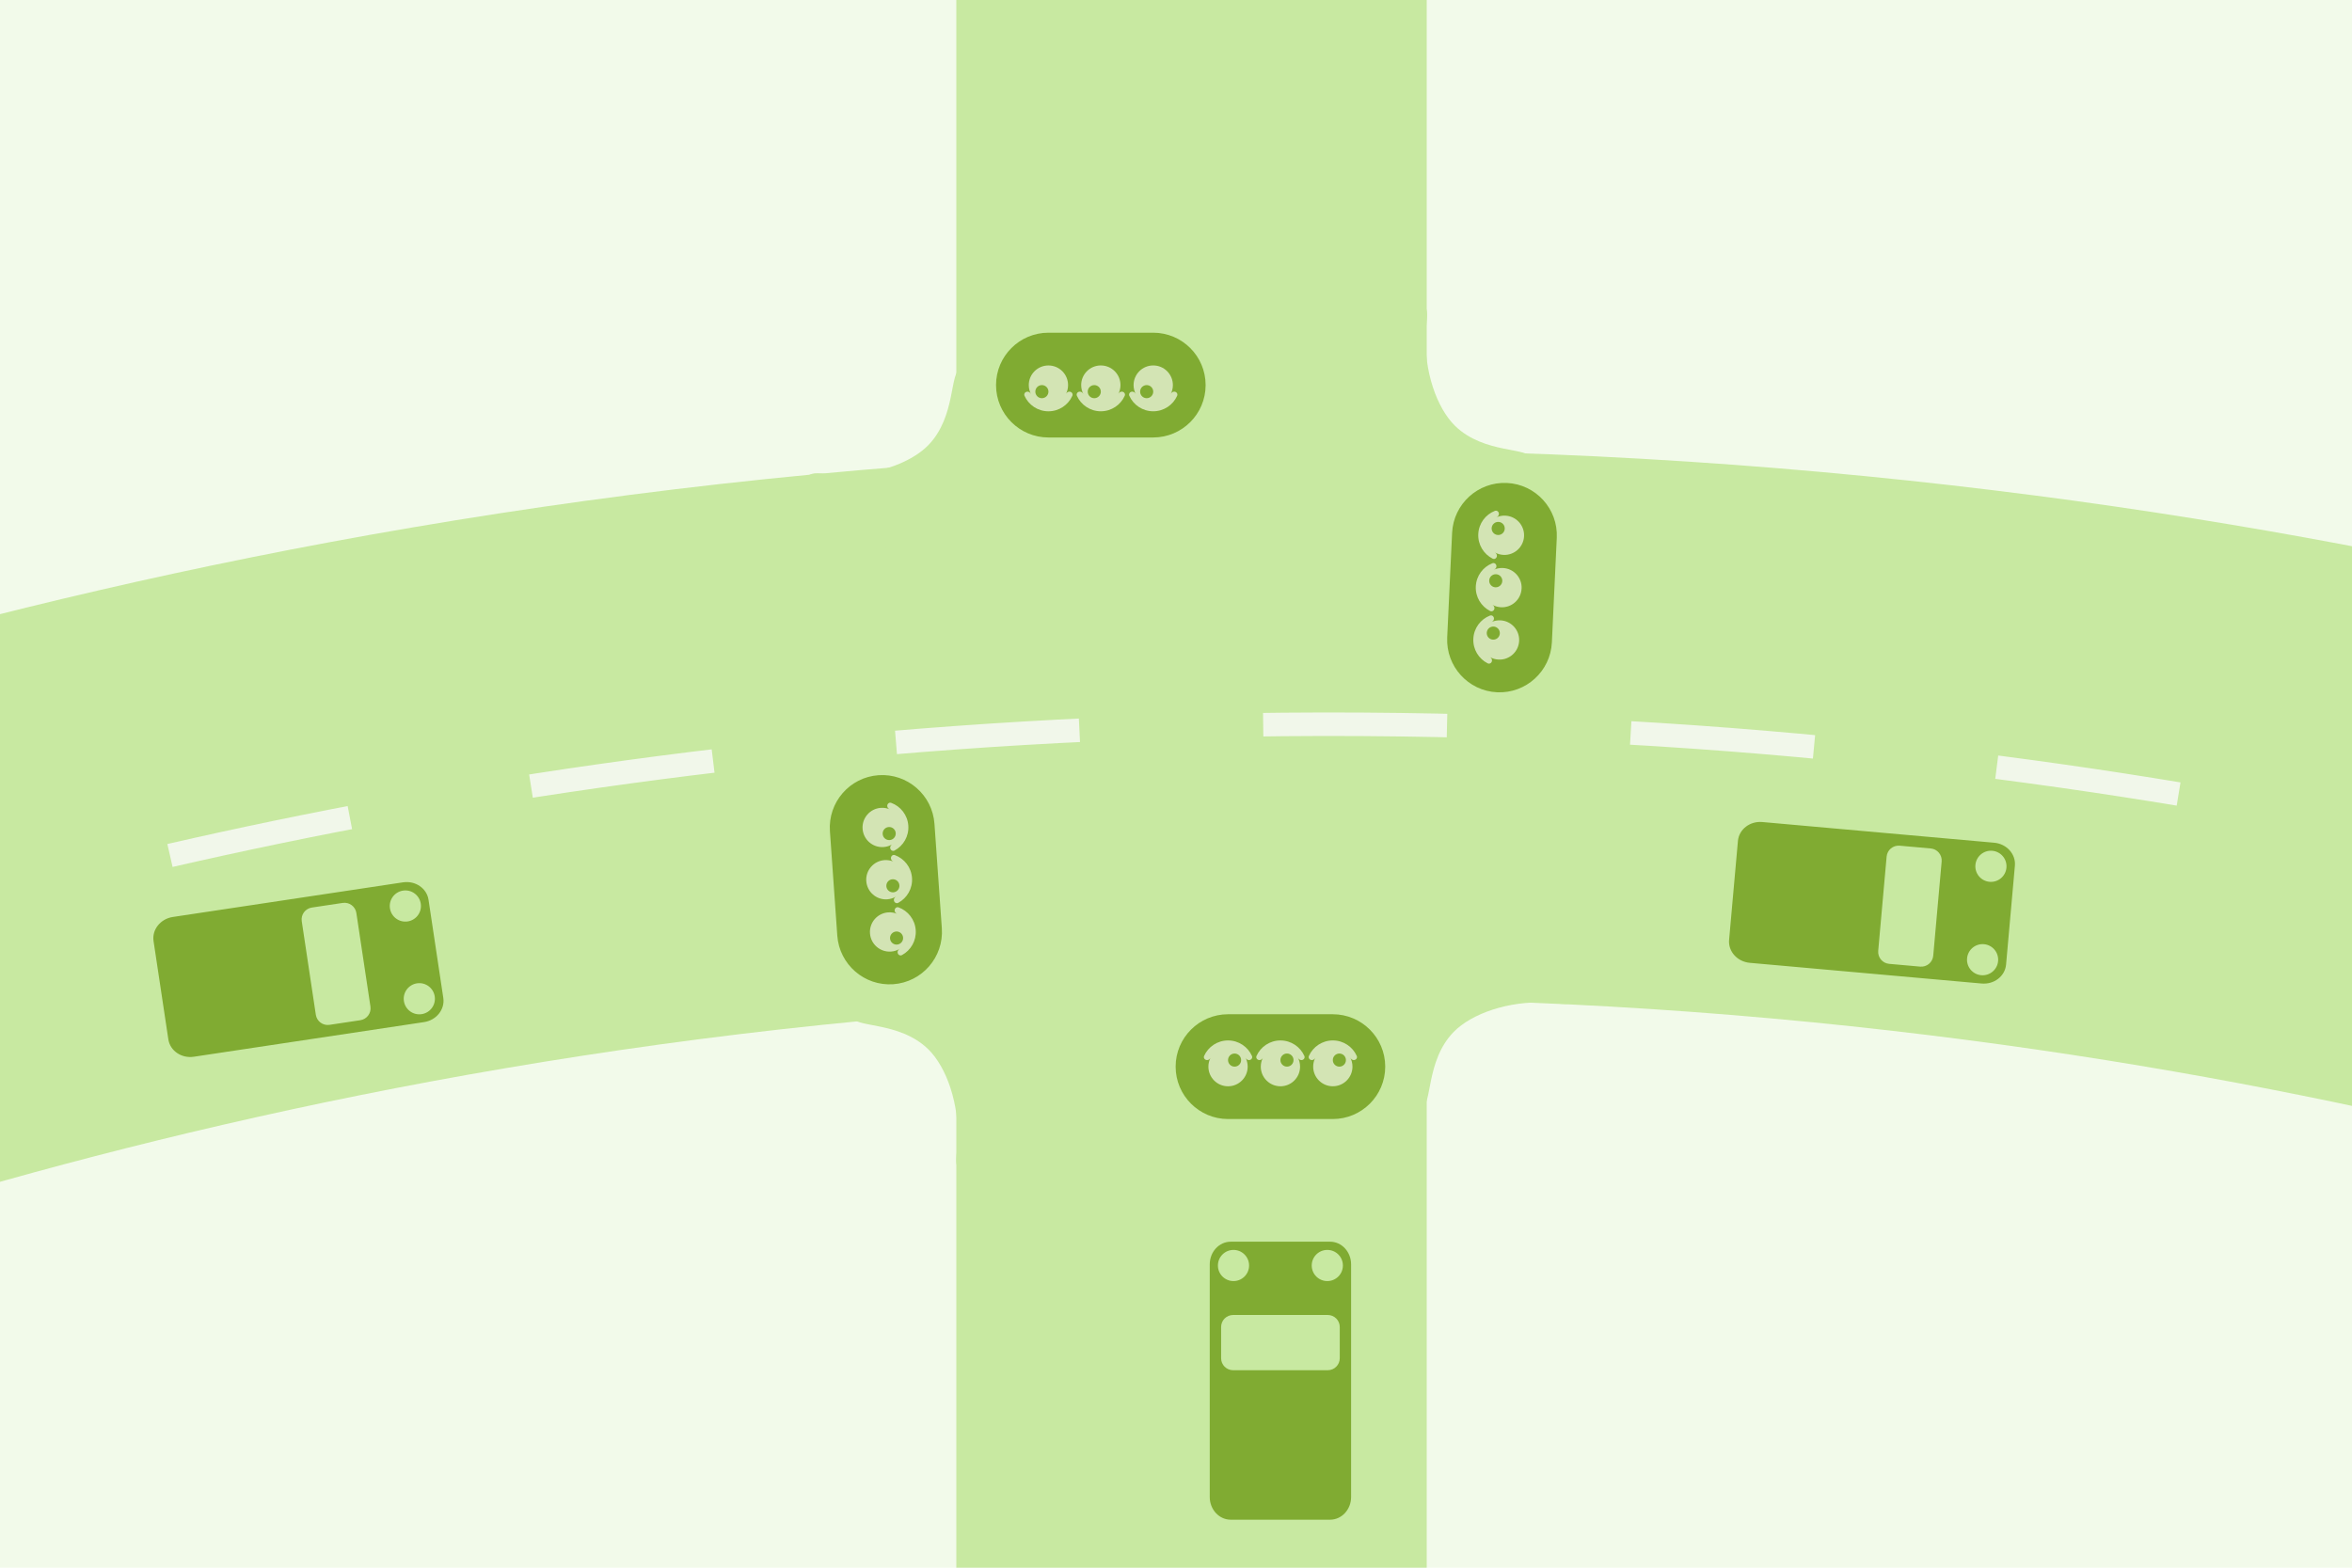 <svg xmlns="http://www.w3.org/2000/svg" id="Vrstva_1" data-name="Vrstva 1" viewBox="0 0 1500 1000"><defs><style>      .cls-1 {        stroke-width: 300px;      }      .cls-1, .cls-2, .cls-3 {        fill: none;        stroke-miterlimit: 10;      }      .cls-1, .cls-3 {        stroke: #c8e9a1;      }      .cls-4 {        fill: #c8e9a1;      }      .cls-4, .cls-5, .cls-6, .cls-7 {        stroke-width: 0px;      }      .cls-5 {        fill: #80ab32;      }      .cls-6 {        fill: #d3e4b4;      }      .cls-2 {        stroke: #f1f7ea;        stroke-dasharray: 0 0 117.25 117.25;        stroke-width: 15px;      }      .cls-7 {        fill: #f2faea;      }      .cls-3 {        stroke-width: 350px;      }    </style></defs><rect class="cls-7" x="-23.91" y="-16.75" width="1547.35" height="1033.5"></rect><line class="cls-1" x1="759.89" y1="1041.44" x2="759.89" y2="-53.67"></line><g><path class="cls-3" d="M-63.22,589.89c203.76-58.34,478.1-115.72,805.33-126.22,331.78-10.64,612.65,30.29,821.33,76.44"></path><path class="cls-2" d="M108.4,545.69c177.31-40.64,390.96-74.23,633.71-82.02,273.63-8.78,512.64,17.53,705.08,52.91"></path></g><path class="cls-5" d="M257.01,562.83l-146.79,22.09c-7.89,1.19-13.39,8.08-12.29,15.4l9.43,62.65c1.1,7.32,8.39,12.29,16.28,11.1l146.79-22.09c7.89-1.19,13.39-8.08,12.29-15.4l-9.43-62.65c-1.1-7.32-8.39-12.29-16.28-11.1ZM236.25,642.06c.63,4.18-2.25,8.08-6.43,8.71l-19.69,2.96c-4.18.63-8.08-2.25-8.71-6.43l-8.98-59.68c-.63-4.18,2.25-8.08,6.43-8.71l19.69-2.96c4.18-.63,8.08,2.25,8.71,6.43l8.98,59.68ZM268.9,646.91c-5.43.82-10.49-2.92-11.31-8.35-.82-5.43,2.92-10.49,8.35-11.31,5.43-.82,10.49,2.92,11.31,8.35.82,5.43-2.92,10.49-8.35,11.31ZM260,587.76c-5.43.82-10.49-2.92-11.31-8.35-.82-5.43,2.92-10.49,8.35-11.31,5.43-.82,10.49,2.92,11.31,8.35.82,5.43-2.92,10.49-8.35,11.31Z"></path><path class="cls-5" d="M1271.81,537.56l-147.86-13.2c-7.95-.71-14.92,4.69-15.58,12.07l-5.63,63.1c-.66,7.37,5.25,13.93,13.2,14.64l147.86,13.2c7.95.71,14.92-4.69,15.58-12.07l5.63-63.1c.66-7.37-5.25-13.93-13.2-14.64ZM1232.93,609.64c-.38,4.21-4.1,7.32-8.31,6.95l-19.83-1.77c-4.21-.38-7.32-4.1-6.95-8.31l5.37-60.11c.38-4.21,4.1-7.32,8.31-6.95l19.83,1.77c4.21.38,7.32,4.1,6.95,8.31l-5.37,60.11ZM1263.52,622.07c-5.47-.49-9.5-5.32-9.01-10.78.49-5.47,5.32-9.5,10.78-9.01,5.47.49,9.5,5.32,9.01,10.78-.49,5.47-5.32,9.5-10.78,9.01ZM1268.84,562.49c-5.47-.49-9.5-5.32-9.01-10.78.49-5.47,5.32-9.5,10.78-9.01,5.47.49,9.5,5.32,9.01,10.78-.49,5.47-5.32,9.5-10.78,9.01Z"></path><path class="cls-5" d="M771.52,806.5v148.44c0,7.98,6,14.45,13.4,14.45h63.35c7.4,0,13.4-6.47,13.4-14.45v-148.44c0-7.98-6-14.45-13.4-14.45h-63.35c-7.4,0-13.4,6.47-13.4,14.45ZM846.78,838.81c4.23,0,7.66,3.43,7.66,7.66v19.91c0,4.23-3.43,7.66-7.66,7.66h-60.35c-4.23,0-7.66-3.43-7.66-7.66v-19.91c0-4.23,3.43-7.66,7.66-7.66h60.35ZM856.44,807.24c0,5.49-4.45,9.94-9.94,9.94-5.49,0-9.94-4.45-9.94-9.94,0-5.49,4.45-9.94,9.94-9.94,5.49,0,9.94,4.45,9.94,9.94ZM796.61,807.24c0,5.49-4.45,9.94-9.94,9.94-5.49,0-9.94-4.45-9.94-9.94,0-5.49,4.45-9.94,9.94-9.94,5.49,0,9.94,4.45,9.94,9.94Z"></path><g><path class="cls-5" d="M783.21,646.97c-18.45,0-33.44,14.97-33.44,33.42s15,33.42,33.44,33.42h66.78c18.45,0,33.44-14.97,33.44-33.42s-15-33.42-33.44-33.42h-66.78Z"></path><path class="cls-6" d="M767.94,673.55c-.58,1.3.46,2.66,1.89,2.66.93,0,1.73-.59,2.15-1.42-.84,1.69-1.32,3.59-1.32,5.6,0,6.92,5.61,12.53,12.53,12.53s12.53-5.61,12.53-12.53c0-2.01-.47-3.91-1.32-5.6.41.83,1.22,1.42,2.15,1.42,1.43,0,2.47-1.35,1.89-2.66-2.61-5.82-8.46-9.87-15.25-9.87s-12.64,4.05-15.25,9.87ZM791.54,676.21c0,2.31-1.87,4.18-4.18,4.18s-4.18-1.87-4.18-4.18,1.87-4.18,4.18-4.18,4.18,1.87,4.18,4.18Z"></path><path class="cls-6" d="M816.6,692.92c6.92,0,12.53-5.61,12.53-12.53,0-2.12-.53-4.12-1.45-5.87.05.09.09.18.14.27.41.83,1.22,1.42,2.15,1.42,1.43,0,2.47-1.35,1.89-2.66-2.61-5.82-8.46-9.87-15.25-9.87s-12.64,4.05-15.25,9.87c-.58,1.3.46,2.66,1.89,2.66.93,0,1.73-.59,2.15-1.42-.84,1.69-1.32,3.59-1.32,5.6,0,6.92,5.61,12.53,12.53,12.53ZM820.78,680.38c-2.31,0-4.18-1.87-4.18-4.18s1.87-4.18,4.18-4.18,4.18,1.87,4.18,4.18-1.87,4.18-4.18,4.18Z"></path><path class="cls-6" d="M862.55,680.38c0,6.92-5.61,12.53-12.53,12.53s-12.53-5.61-12.53-12.53c0-2.01.47-3.91,1.32-5.6-.41.83-1.22,1.42-2.15,1.42-1.43,0-2.47-1.35-1.89-2.66,2.61-5.82,8.46-9.87,15.25-9.87s12.64,4.05,15.25,9.87c.58,1.3-.46,2.66-1.89,2.66-.93,0-1.73-.59-2.15-1.42-.06-.13-.13-.25-.2-.37.96,1.78,1.51,3.81,1.51,5.97ZM858.37,676.21c0-2.31-1.87-4.18-4.18-4.18s-4.18,1.87-4.18,4.18,1.87,4.18,4.18,4.18,4.18-1.87,4.18-4.18Z"></path></g><g><path class="cls-5" d="M922.96,406.62c-.86,18.43,13.39,34.11,31.81,34.97s34.08-13.42,34.95-31.84l3.13-66.71c.86-18.43-13.39-34.11-31.81-34.97-18.43-.86-34.08,13.42-34.95,31.84l-3.13,66.71Z"></path><path class="cls-6" d="M948.79,423.13c1.27.64,2.68-.34,2.74-1.76.04-.93-.51-1.76-1.32-2.21,1.64.92,3.52,1.48,5.53,1.58,6.91.32,12.78-5.02,13.1-11.93.32-6.91-5.02-12.78-11.93-13.1-2.01-.09-3.93.29-5.65,1.05.85-.38,1.48-1.16,1.52-2.08.07-1.43-1.24-2.53-2.57-2.01-5.94,2.34-10.26,7.99-10.58,14.77-.32,6.79,3.46,12.82,9.15,15.7ZM952.55,399.67c2.3.11,4.08,2.06,3.98,4.37s-2.06,4.08-4.37,3.98-4.08-2.06-3.98-4.37,2.06-4.08,4.37-3.98Z"></path><path class="cls-6" d="M970.42,375.42c.32-6.91-5.02-12.78-11.93-13.1-2.12-.1-4.14.33-5.93,1.18.09-.04.18-.08.27-.13.85-.38,1.48-1.16,1.52-2.08.07-1.43-1.24-2.53-2.57-2.01-5.94,2.34-10.26,7.99-10.58,14.77-.32,6.79,3.46,12.82,9.15,15.7,1.27.64,2.68-.34,2.74-1.76.04-.93-.51-1.76-1.32-2.21,1.64.92,3.52,1.48,5.53,1.58,6.91.32,12.78-5.02,13.1-11.93ZM958.1,370.66c-.11,2.3-2.06,4.08-4.37,3.98s-4.08-2.06-3.98-4.37,2.06-4.08,4.37-3.98,4.08,2.06,3.98,4.37Z"></path><path class="cls-6" d="M960.05,328.93c6.91.32,12.25,6.19,11.93,13.1s-6.19,12.25-13.1,11.93c-2.01-.09-3.89-.66-5.53-1.58.81.45,1.36,1.29,1.32,2.21-.07,1.43-1.47,2.41-2.74,1.76-5.69-2.88-9.47-8.91-9.15-15.7.32-6.79,4.64-12.44,10.58-14.77,1.33-.52,2.63.58,2.57,2.01-.04.93-.67,1.71-1.52,2.08-.13.06-.26.12-.38.18,1.82-.88,3.88-1.33,6.04-1.23ZM955.68,332.91c-2.3-.11-4.26,1.67-4.37,3.98s1.67,4.26,3.98,4.37,4.26-1.67,4.37-3.98-1.67-4.26-3.98-4.37Z"></path></g><g><path class="cls-5" d="M735.45,279.06c18.45,0,33.44-14.97,33.44-33.42,0-18.45-15-33.42-33.44-33.42h-66.78c-18.45,0-33.44,14.97-33.44,33.42s15,33.42,33.44,33.42h66.78Z"></path><path class="cls-6" d="M750.73,252.48c.58-1.3-.46-2.66-1.89-2.66-.93,0-1.73.59-2.15,1.42.84-1.69,1.32-3.59,1.32-5.6,0-6.92-5.61-12.53-12.53-12.53-6.92,0-12.53,5.61-12.53,12.53,0,2.01.47,3.91,1.32,5.6-.41-.83-1.22-1.42-2.15-1.42-1.43,0-2.47,1.35-1.89,2.66,2.61,5.82,8.46,9.87,15.25,9.87,6.79,0,12.64-4.05,15.25-9.87ZM727.12,249.82c0-2.31,1.87-4.18,4.18-4.18s4.18,1.87,4.18,4.18-1.87,4.18-4.18,4.18c-2.31,0-4.18-1.87-4.18-4.18Z"></path><path class="cls-6" d="M702.06,233.11c-6.92,0-12.53,5.61-12.53,12.53,0,2.12.53,4.12,1.45,5.87-.05-.09-.09-.18-.14-.27-.41-.83-1.22-1.42-2.15-1.42-1.43,0-2.47,1.35-1.89,2.66,2.61,5.82,8.46,9.87,15.25,9.87,6.79,0,12.64-4.05,15.25-9.87.58-1.3-.46-2.66-1.89-2.66-.93,0-1.73.59-2.15,1.42.84-1.69,1.32-3.59,1.32-5.6,0-6.92-5.61-12.53-12.53-12.53ZM697.88,245.65c2.31,0,4.18,1.87,4.18,4.18s-1.87,4.18-4.18,4.18-4.18-1.87-4.18-4.18,1.87-4.18,4.18-4.18Z"></path><path class="cls-6" d="M656.11,245.65c0-6.92,5.61-12.53,12.53-12.53s12.53,5.61,12.53,12.53c0,2.01-.47,3.91-1.32,5.6.41-.83,1.22-1.42,2.15-1.42,1.43,0,2.47,1.35,1.89,2.66-2.61,5.82-8.46,9.87-15.25,9.87-6.79,0-12.64-4.05-15.25-9.87-.58-1.3.46-2.66,1.89-2.66.93,0,1.73.59,2.15,1.42.06.13.13.25.2.37-.96-1.78-1.51-3.81-1.51-5.97ZM660.29,249.82c0,2.31,1.87,4.18,4.18,4.18s4.18-1.87,4.18-4.18-1.87-4.18-4.18-4.18-4.18,1.87-4.18,4.18Z"></path></g><g><path class="cls-5" d="M595.96,525.5c-1.3-18.4-17.29-32.31-35.69-31.01s-32.28,17.31-30.98,35.71l4.7,66.61c1.3,18.4,17.29,32.31,35.69,31.01,18.4-1.3,32.28-17.31,30.98-35.71l-4.7-66.61Z"></path><path class="cls-6" d="M568.37,512.13c-1.34-.49-2.62.65-2.52,2.07.07.92.71,1.69,1.57,2.04-1.74-.72-3.67-1.06-5.68-.92-6.9.49-12.11,6.48-11.62,13.38.49,6.9,6.48,12.11,13.38,11.62,2.01-.14,3.87-.75,5.49-1.71-.8.47-1.33,1.32-1.27,2.24.1,1.42,1.53,2.37,2.78,1.7,5.62-3.02,9.25-9.13,8.78-15.91-.48-6.78-4.93-12.32-10.92-14.52ZM567.38,535.87c-2.3.16-4.3-1.57-4.46-3.87s1.57-4.3,3.87-4.46,4.3,1.57,4.46,3.87c.16,2.3-1.57,4.3-3.87,4.46Z"></path><path class="cls-6" d="M552.48,562.04c.49,6.9,6.48,12.11,13.38,11.62,2.11-.15,4.07-.81,5.75-1.86-.09.05-.17.11-.26.16-.8.47-1.33,1.32-1.27,2.24.1,1.42,1.53,2.37,2.78,1.7,5.62-3.02,9.25-9.13,8.78-15.91-.48-6.78-4.93-12.32-10.92-14.52-1.34-.49-2.62.65-2.52,2.07.07.92.71,1.69,1.57,2.04-1.74-.72-3.67-1.06-5.68-.92-6.9.49-12.11,6.48-11.62,13.38ZM565.28,565.33c-.16-2.3,1.57-4.3,3.87-4.46s4.3,1.57,4.46,3.87-1.57,4.3-3.87,4.46-4.3-1.57-4.46-3.87Z"></path><path class="cls-6" d="M568.22,606.99c-6.9.49-12.9-4.71-13.38-11.62-.49-6.9,4.71-12.9,11.62-13.38,2.01-.14,3.94.2,5.68.92-.86-.36-1.5-1.12-1.57-2.04-.1-1.42,1.18-2.56,2.52-2.07,5.99,2.2,10.45,7.74,10.92,14.52s-3.15,12.89-8.78,15.91c-1.26.67-2.68-.27-2.78-1.7-.07-.92.47-1.77,1.27-2.24.12-.07.24-.15.36-.22-1.7,1.09-3.69,1.78-5.85,1.93ZM572.09,602.53c2.3-.16,4.04-2.16,3.87-4.46s-2.16-4.04-4.46-3.87-4.04,2.16-3.87,4.46,2.16,4.04,4.46,3.87Z"></path></g><path class="cls-4" d="M906.22,706.78c7.46-.82,2.66-29.97,20.93-48.59,11.44-11.66,34.96-19.85,59.11-18.67,10.07.49,13.86,2.32,18.22-1.33,6.46-5.41,5.39-21.39-1.33-30.67-16.23-22.39-76.71-21.46-101.33,10.67-10.95,14.28-11.74,30.72-12,36-1.22,25.06,8.97,53.41,16.41,52.59Z"></path><path class="cls-4" d="M976.53,292.55c-.82-7.46-29.97-2.66-48.59-20.93-11.66-11.44-19.85-34.96-18.67-59.11.49-10.07,2.32-13.86-1.33-18.22-5.41-6.46-21.39-5.39-30.67,1.33-22.39,16.23-21.46,76.71,10.67,101.33,14.28,10.95,30.72,11.74,36,12,25.06,1.22,53.41-8.97,52.59-16.41Z"></path><path class="cls-4" d="M612.83,235.5c-7.46.82-2.66,29.97-20.93,48.59-11.44,11.66-34.96,19.85-59.11,18.67-10.07-.49-13.86-2.32-18.22,1.33-6.46,5.41-5.39,21.39,1.33,30.67,16.23,22.39,76.71,21.46,101.33-10.67,10.95-14.28,11.74-30.72,12-36,1.22-25.06-8.97-53.41-16.41-52.59Z"></path><path class="cls-4" d="M543.46,648.42c.82,7.46,29.97,2.66,48.59,20.93,11.66,11.44,19.85,34.96,18.67,59.11-.49,10.07-2.32,13.86,1.33,18.22,5.41,6.46,21.39,5.39,30.67-1.33,22.39-16.23,21.46-76.71-10.67-101.33-14.28-10.95-30.72-11.74-36-12-25.06-1.22-53.41,8.97-52.59,16.41Z"></path></svg>